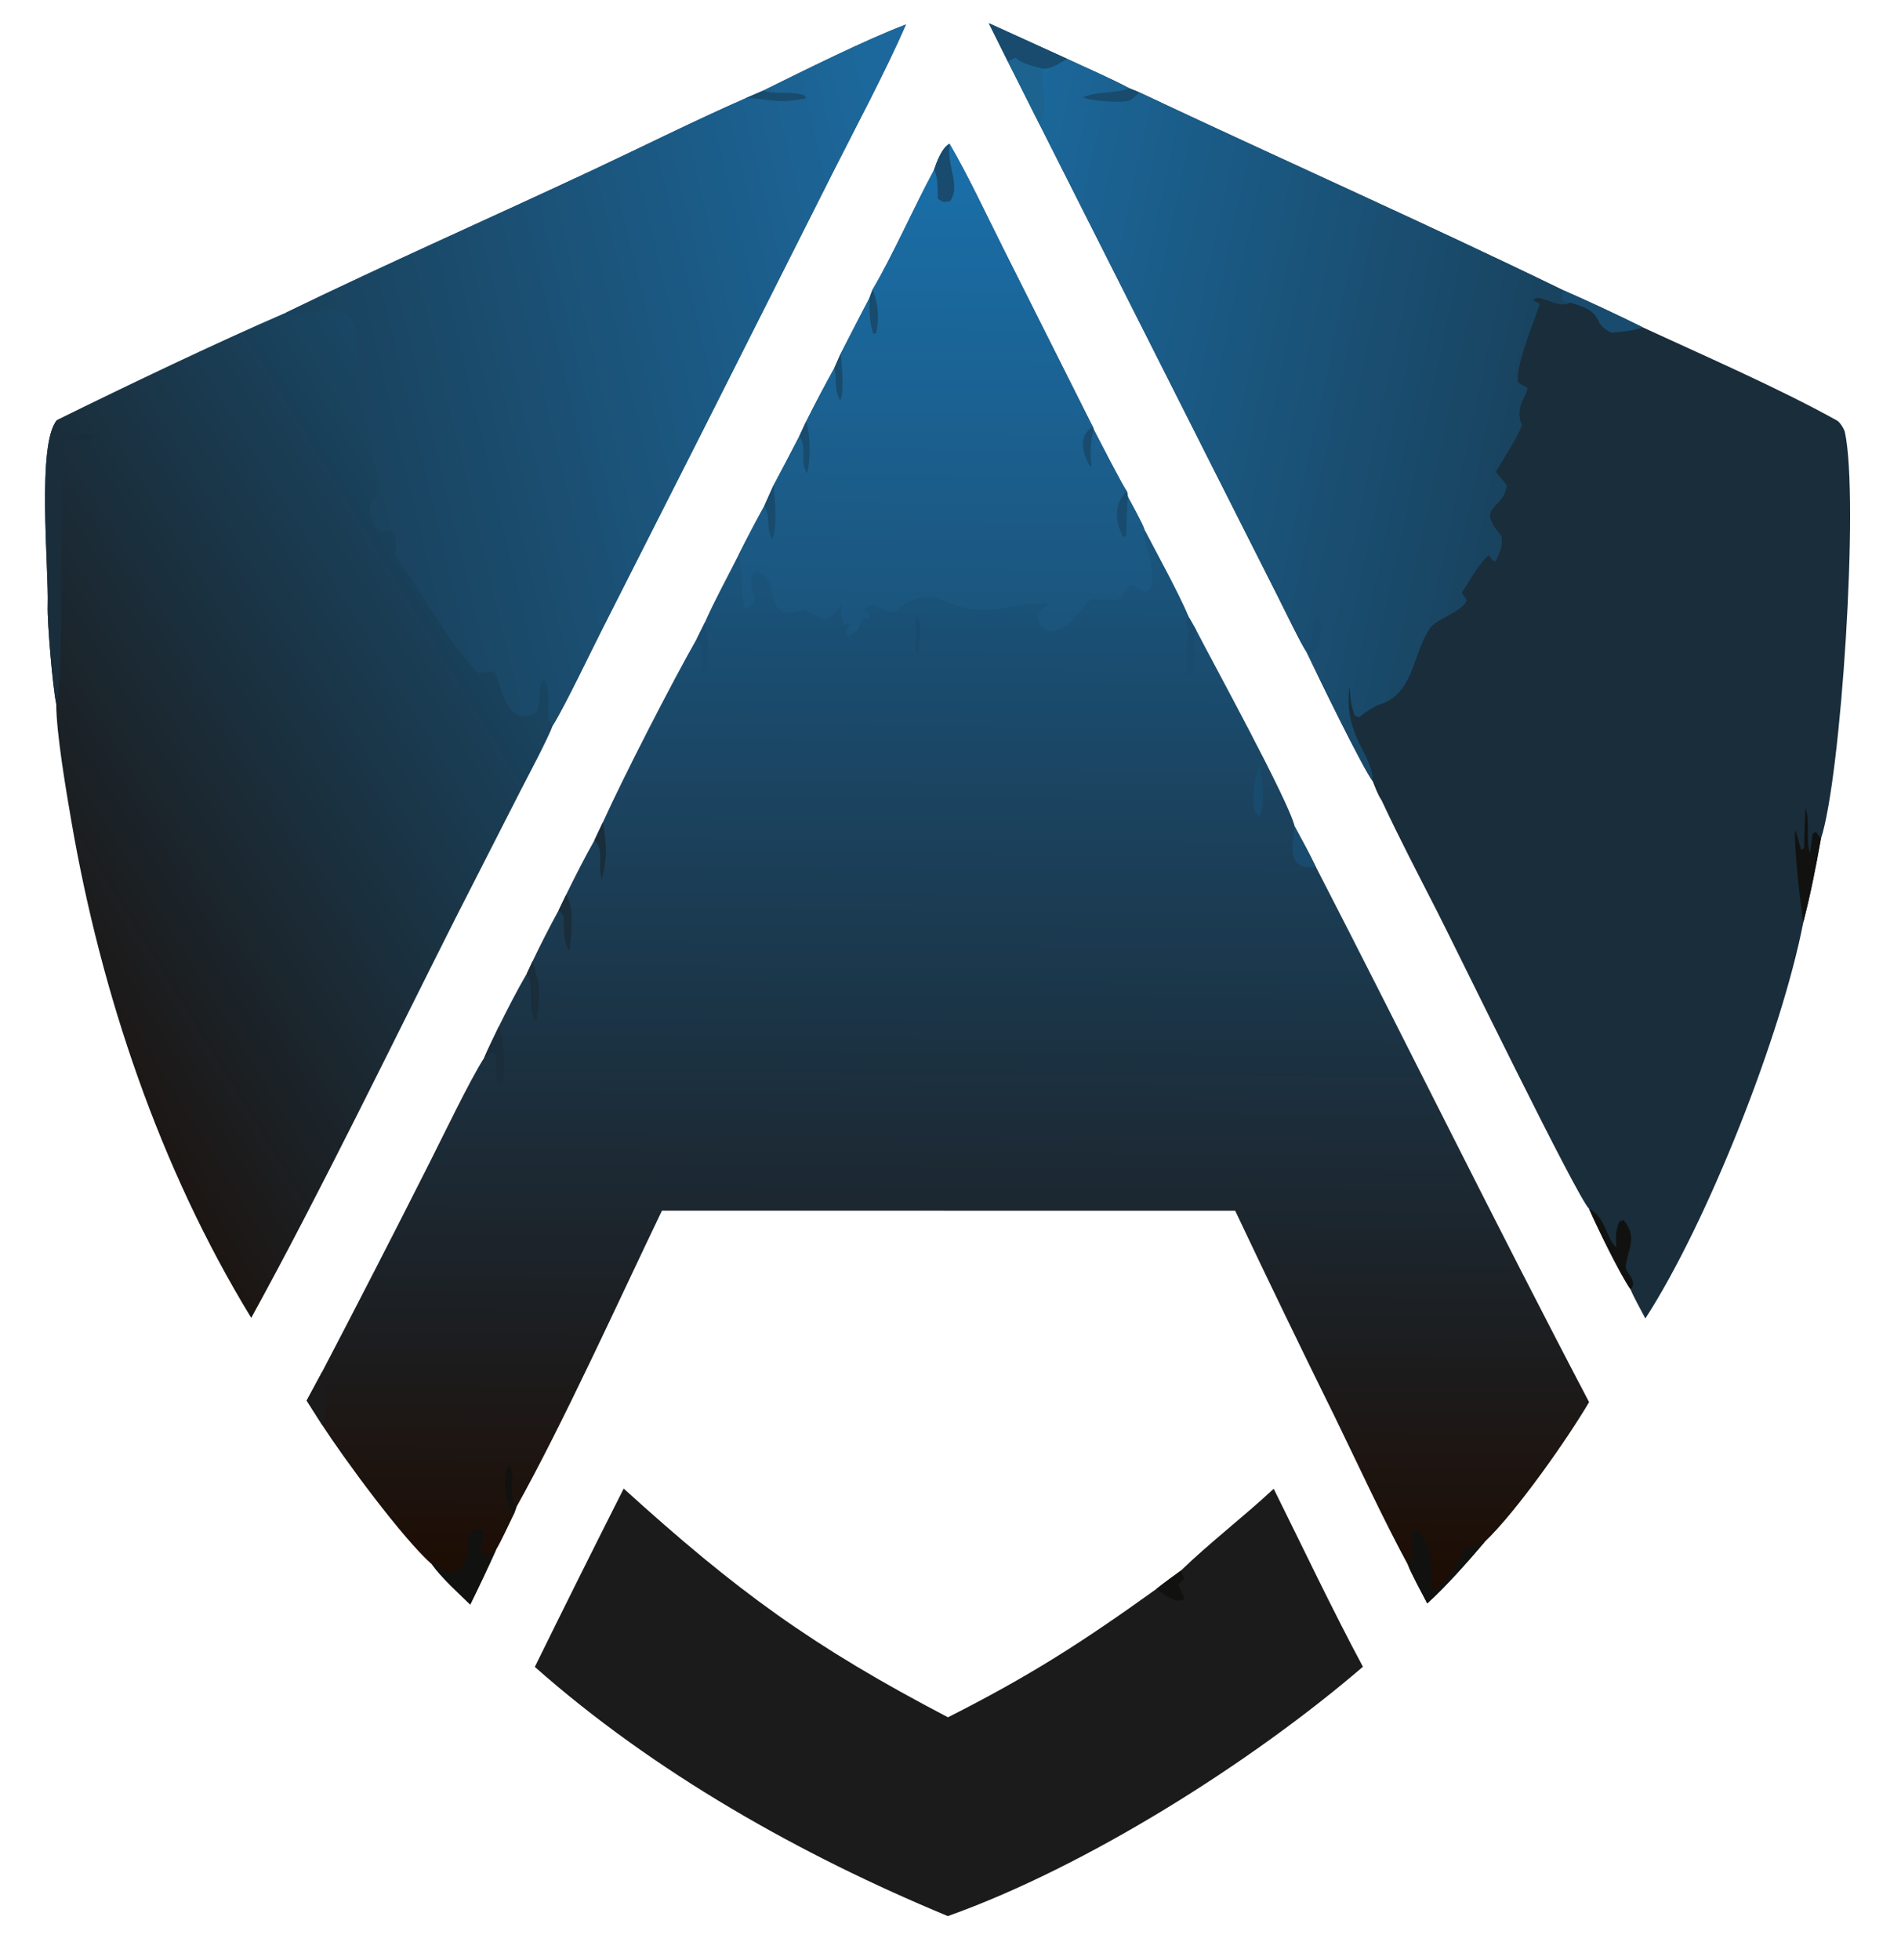 <svg version="1.1" xmlns="http://www.w3.org/2000/svg" style="display: block;" viewBox="700 210 650 670" width="650" height="670" preserveAspectRatio="none">
<defs>
	<linearGradient id="Gradient1" gradientUnits="userSpaceOnUse" x1="1219.61" y1="365.911" x2="1035.92" y2="326.435">
		<stop class="stop0" offset="0" stop-opacity="1" stop-color="rgb(25,67,95)"/>
		<stop class="stop1" offset="1" stop-opacity="1" stop-color="rgb(27,103,154)"/>
	</linearGradient>
	<linearGradient id="Gradient2" gradientUnits="userSpaceOnUse" x1="820.154" y1="369.818" x2="1019.36" y2="322.018">
		<stop class="stop0" offset="0" stop-opacity="1" stop-color="rgb(26,66,93)"/>
		<stop class="stop1" offset="1" stop-opacity="1" stop-color="rgb(28,104,156)"/>
	</linearGradient>
	<linearGradient id="Gradient3" gradientUnits="userSpaceOnUse" x1="709.387" y1="532.448" x2="885.337" y2="424.339">
		<stop class="stop0" offset="0" stop-opacity="1" stop-color="rgb(28,22,19)"/>
		<stop class="stop1" offset="1" stop-opacity="1" stop-color="rgb(25,71,101)"/>
	</linearGradient>
	<linearGradient id="Gradient4" gradientUnits="userSpaceOnUse" x1="1023.19" y1="427.424" x2="1025.22" y2="264.003">
		<stop class="stop0" offset="0" stop-opacity="1" stop-color="rgb(27,84,123)"/>
		<stop class="stop1" offset="1" stop-opacity="1" stop-color="rgb(26,111,169)"/>
	</linearGradient>
	<linearGradient id="Gradient5" gradientUnits="userSpaceOnUse" x1="1025.56" y1="751.941" x2="1027.82" y2="402.565">
		<stop class="stop0" offset="0" stop-opacity="1" stop-color="rgb(29,12,2)"/>
		<stop class="stop1" offset="1" stop-opacity="1" stop-color="rgb(26,84,124)"/>
	</linearGradient>
	<!-- Mask to cut out the inner triangle of the A -->
	<mask id="aCutout">
		<!-- White = visible, Black = transparent -->
		<rect x="0" y="0" width="2048" height="1117" fill="white"/>
		<!-- The inner triangle cutout -->
		<path fill="black" d="M 1023.97 421.503 C 1026.36 425.139 1041.42 458.221 1044.39 464.448 C 1059.23 495.434 1074.28 526.317 1089.54 557.096 L 1024.42 557.102 L 959.501 557.077 C 980.348 512.631 1004.95 466.476 1023.97 421.503 z"/>
	</mask>
</defs>
<!-- Apply mask to all content -->
<g mask="url(#aCutout)">
<path transform="translate(0,0)" fill="url(#Gradient5)" d="M 1019.38 268.102 C 1020.35 265.206 1022.1 260.483 1024.68 259.163 C 1030.71 269.393 1037.58 284.052 1043.03 294.898 L 1073.67 355.938 L 1073.97 356.809 C 1075.57 359.856 1084.02 376.422 1085.31 377.933 L 1085.65 379.828 C 1086.75 381.903 1090.76 389.136 1091.28 390.948 C 1095.92 399.851 1102.75 412.136 1106.59 421.147 L 1108.93 425.25 C 1114.33 435.829 1140.73 483.905 1142.7 492.553 C 1145.26 497.216 1147.58 501.535 1149.93 506.333 C 1181.22 567.097 1211.6 628.854 1243.35 689.316 C 1235.86 702.047 1218.48 726.797 1207.68 737.06 C 1202.17 743.548 1194.35 752.417 1188.01 758.113 C 1186.63 755.42 1182.28 747.383 1181.43 744.965 C 1172.96 729.392 1164.15 710.244 1156.31 694.151 C 1144.79 670.827 1133.46 647.405 1122.34 623.887 L 926.333 623.866 C 911.908 653.885 892.422 696.83 876.583 725.156 L 875.667 727.678 C 874.319 730.408 871.112 737.388 869.676 739.653 C 866.822 745.991 863.857 752.279 860.779 758.512 C 856.721 754.556 850.943 749.304 847.745 744.836 C 837.472 735.777 817.463 708.386 810.193 697.169 L 804.859 688.782 L 810.181 678.905 C 822.51 655.311 834.673 631.631 846.672 607.868 C 851.285 598.807 860.493 579.488 865.535 571.632 C 866.992 568.223 868.976 564.287 870.584 560.88 C 873.756 554.485 876.56 548.976 880.137 542.804 L 882.127 538.563 C 884.935 532.671 887.907 526.858 891.039 521.131 L 893.547 515.917 C 896.745 509.396 899.658 503.639 903.215 497.309 L 906.138 491.103 C 913.264 475.386 929.706 443.333 938.258 428.345 L 940.998 422.814 C 943.909 416.074 949.129 406.464 952.544 399.671 C 955.38 394.028 958.32 388.439 961.363 382.905 L 964.468 375.987 C 967.474 370.345 970.442 364.683 973.371 359 L 975.624 354.149 C 978.713 347.971 981.935 341.86 985.29 335.822 L 987.45 330.908 C 990.7 324.536 993.985 318.181 997.305 311.845 L 998.343 309.025 C 1005.21 297.428 1012.51 280.786 1019.38 268.102 z"/>
<path transform="translate(0,0)" fill="url(#Gradient4)" d="M 1019.38 268.102 C 1020.35 265.206 1022.1 260.483 1024.68 259.163 C 1030.71 269.393 1037.58 284.052 1043.03 294.898 L 1073.67 355.938 L 1073.97 356.809 C 1075.57 359.856 1084.02 376.422 1085.31 377.933 L 1085.65 379.828 C 1086.75 381.903 1090.76 389.136 1091.28 390.948 C 1090.42 396.627 1096.11 403.954 1093.13 411.417 L 1091.44 412.409 L 1086.93 409.898 C 1081.82 412.573 1087.35 416.541 1074.03 414.703 C 1071.1 414.3 1067.3 425.69 1058.59 425.776 C 1055.27 423.935 1056.28 425.05 1054.79 421.61 C 1055.59 418.194 1055.34 419.208 1058.34 416.522 C 1051.23 415.681 1042.15 418.815 1035.28 418.522 C 1021.78 417.946 1018.9 408.895 1006.76 418.423 L 1005.65 419.306 C 1002.69 418.75 1001.72 418.166 999.084 416.839 L 996.67 417.243 L 995.842 418.558 L 997.559 420.311 L 996.883 421.758 L 995.367 420.955 C 993.164 425.295 993.957 425.365 990.381 427.555 L 989.184 426.995 L 990.574 423.1 L 988.637 423.42 C 987.408 420.708 987.628 419.564 987.63 416.614 C 984.897 419.877 985.118 420.688 981.675 421.846 C 980.89 421.443 975.013 418.428 975.013 418.428 C 959.522 423.538 968.374 408.411 958.459 405.137 C 955.361 407.452 957.219 411.218 958.273 414.455 C 957.444 416.886 956.978 416.962 954.728 418.498 C 952.894 412.247 954.139 405.443 952.544 399.671 C 955.38 394.028 958.32 388.439 961.363 382.905 L 964.468 375.987 C 967.474 370.345 970.442 364.683 973.371 359 L 975.624 354.149 C 978.713 347.971 981.935 341.86 985.29 335.822 L 987.45 330.908 C 990.7 324.536 993.985 318.181 997.305 311.845 L 998.343 309.025 C 1005.21 297.428 1012.51 280.786 1019.38 268.102 z"/>
<path transform="translate(0,0)" fill="rgb(24,75,109)" d="M 1019.38 268.102 C 1020.35 265.206 1022.1 260.483 1024.68 259.163 L 1024.61 260.074 C 1024.07 267.838 1028.42 273.518 1024.89 278.709 C 1022.09 279.202 1023.25 279.373 1020.7 277.995 C 1020.56 274.986 1020.81 270.26 1019.38 268.102 z"/>
<path transform="translate(0,0)" fill="rgb(24,75,109)" d="M 1085.31 377.933 L 1085.65 379.828 C 1085.24 383.664 1085.18 389.482 1085 393.472 L 1083.95 393.398 C 1081.2 388.229 1080.81 382.038 1085.31 377.933 z"/>
<path transform="translate(0,0)" fill="rgb(24,75,109)" d="M 964.468 375.987 C 964.995 380.892 965.868 389.904 964.102 394.412 C 961.53 389.672 963.806 387.361 961.363 382.905 L 964.468 375.987 z"/>
<path transform="translate(0,0)" fill="rgb(24,75,109)" d="M 975.624 354.149 C 977.135 357.988 977.211 368.182 975.881 371.768 C 973.273 367.421 976.107 363.306 973.371 359 L 975.624 354.149 z"/>
<path transform="translate(0,0)" fill="rgb(24,75,109)" d="M 998.343 309.025 C 1000.43 314.241 1000.73 318.578 999.532 324.084 L 998.533 323.959 C 997.138 319.598 997.352 316.432 997.305 311.845 L 998.343 309.025 z"/>
<path transform="translate(0,0)" fill="rgb(24,75,109)" d="M 1073.67 355.938 L 1073.97 356.809 C 1072.79 360.461 1072.79 364.905 1073.13 368.712 L 1073.2 369.462 L 1072.59 369.199 C 1070.02 364.829 1068.62 358.819 1073.67 355.938 z"/>
<path transform="translate(0,0)" fill="rgb(24,75,109)" d="M 987.45 330.908 C 987.779 334.352 988.776 344.107 987.272 346.906 C 984.999 342.545 986.315 340.108 985.29 335.822 L 987.45 330.908 z"/>
<path transform="translate(0,0)" fill="rgb(17,18,16)" d="M 847.745 744.836 C 850.013 744.809 849.663 745.259 851.963 747.357 C 861.681 748.029 858.582 739.946 860.877 733.719 C 863.513 732.475 862.353 732.565 865.069 733.3 C 865.703 734.824 864.673 738.643 864.319 740.507 L 865.161 741.601 C 867.513 741.589 867.294 741.178 869.676 739.653 C 866.822 745.991 863.857 752.279 860.779 758.512 C 856.721 754.556 850.943 749.304 847.745 744.836 z"/>
<path transform="translate(0,0)" fill="rgb(17,18,16)" d="M 1181.43 744.965 C 1183.68 741.972 1182.95 737.884 1182.77 733.967 L 1183.93 732.813 C 1189.01 734.642 1190.57 748.425 1189.19 753.281 L 1190.38 753.56 C 1194.78 751.1 1198.3 743.959 1200.81 739.524 C 1203.65 738.896 1205.05 738.192 1207.68 737.06 C 1202.17 743.548 1194.35 752.417 1188.01 758.113 C 1186.63 755.42 1182.28 747.383 1181.43 744.965 z"/>
<path transform="translate(0,0)" fill="rgb(28,27,28)" d="M 810.181 678.905 C 811.513 685.697 812.433 690.465 810.193 697.169 L 804.859 688.782 L 810.181 678.905 z"/>
<path transform="translate(0,0)" fill="rgb(25,45,59)" d="M 870.584 560.88 C 872.281 566.098 873.048 575.383 871.677 580.63 L 870.322 580.843 C 868.654 575.738 870.68 571.505 868.731 569.706 C 868.075 570.118 866.124 571.411 865.535 571.632 C 866.992 568.223 868.976 564.287 870.584 560.88 z"/>
<path transform="translate(0,0)" fill="rgb(24,75,109)" d="M 1149.93 506.333 C 1140.17 507.537 1141.56 499.848 1142.7 492.553 C 1145.26 497.216 1147.58 501.535 1149.93 506.333 z"/>
<path transform="translate(0,0)" fill="rgb(25,45,59)" d="M 882.127 538.563 C 884.806 547.765 884.877 549.389 883.391 558.879 L 882.559 558.56 C 880.411 550.925 882.644 546.409 880.137 542.804 L 882.127 538.563 z"/>
<path transform="translate(0,0)" fill="rgb(25,45,59)" d="M 893.547 515.917 C 896.511 520.038 895.277 529.577 894.801 534.832 C 892.666 533.419 892.744 525.817 892.803 523.28 L 891.039 521.131 L 893.547 515.917 z"/>
<path transform="translate(0,0)" fill="rgb(24,75,109)" d="M 1106.59 421.147 L 1108.93 425.25 C 1107.33 431.216 1109.49 437.405 1107.03 441.759 L 1105.96 441.014 C 1105.91 435.826 1105.51 429.97 1106.72 424.938 L 1105.53 423.02 L 1106.59 421.147 z"/>
<path transform="translate(0,0)" fill="rgb(25,45,59)" d="M 906.138 491.103 C 907.491 499.228 907.703 502.734 905.805 510.709 C 904.091 504.834 906.864 500.725 903.215 497.309 L 906.138 491.103 z"/>
<path transform="translate(0,0)" fill="rgb(24,75,109)" d="M 938.258 428.345 L 940.998 422.814 C 942.138 427.051 942.918 437.497 941.353 441.448 C 938.496 438.56 941.656 432 938.258 428.345 z"/>
<path transform="translate(0,0)" fill="rgb(17,18,16)" d="M 875.667 727.678 C 872.663 724.349 871.383 714.37 873.98 710.883 C 876.875 713.492 873.229 720.166 876.583 725.156 L 875.667 727.678 z"/>
<!-- white inner triangle removed -->
<path transform="translate(0,0)" fill="rgb(24,75,109)" d="M 1130.54 471.629 C 1131.9 475.409 1132.59 484.804 1130.58 489.248 L 1128.98 487.459 C 1128.03 482.184 1128.74 476.653 1130.54 471.629 z"/>
<path transform="translate(0,0)" fill="rgb(24,75,109)" d="M 1013.13 420.695 C 1015.82 423.027 1014.29 429.812 1013.85 433.094 L 1012.98 432.762 L 1013.13 420.695 z"/>
<path transform="translate(0,0)" fill="url(#Gradient3)" d="M 1009.78 218.364 C 1002.68 234.64 992.642 253.348 984.54 269.43 L 940.63 356.557 L 906.003 424.907 C 901.864 433.037 893.254 451.163 888.987 458.04 C 887.164 462.946 880.59 475.195 877.95 480.357 L 855.841 523.707 C 833.651 567.713 809.565 617.496 785.907 660.517 C 754.622 609.349 734.51 549.515 724.376 490.588 C 722.642 480.509 719.222 460.495 719.228 450.603 C 718.023 444.963 716.119 422.638 716.313 417.11 C 716.753 404.576 712.424 361.368 719.544 353.548 C 743.126 341.935 773.954 327.162 797.875 316.835 C 832.389 300.067 868.287 284.259 903.079 267.943 C 920.332 259.852 937.672 251.166 955.069 243.54 L 960.78 241.073 C 974.306 234.397 996.18 223.497 1009.78 218.364 z"/>
<path transform="translate(0,0)" fill="url(#Gradient2)" d="M 1009.78 218.364 C 1002.68 234.64 992.642 253.348 984.54 269.43 L 940.63 356.557 L 906.003 424.907 C 901.864 433.037 893.254 451.163 888.987 458.04 C 885.304 455.344 889.888 446.775 885.671 442.103 C 883.628 446.162 885.161 448.473 883.517 453.398 C 872.933 459.461 871.618 444.094 869.071 439.6 C 868.333 439.656 863.429 440.089 863.053 439.697 C 852.205 428.374 844.648 412.705 835.034 399.958 C 834.857 399.723 836.269 395.219 834.299 391.279 L 830.556 391.886 L 828.366 390.238 C 823.275 380.492 828.871 382.721 830.122 376.101 C 830.563 373.763 824.651 360.927 823.1 358.469 C 823.83 355.734 824.443 353.437 824.938 351.581 C 824.794 351.364 821.672 347.648 821.904 348.58 C 818.696 335.662 830.216 311.276 806.23 316.894 C 803.359 317.566 800.506 317.373 797.875 316.835 C 832.389 300.067 868.287 284.259 903.079 267.943 C 920.332 259.852 937.672 251.166 955.069 243.54 L 960.78 241.073 C 974.306 234.397 996.18 223.497 1009.78 218.364 z"/>
<path transform="translate(0,0)" fill="rgb(24,75,109)" d="M 955.069 243.54 L 960.78 241.073 L 961.578 241.236 C 966.764 242.259 971.365 241.195 975.054 242.607 L 975.593 243.632 C 964.797 245.732 963.405 243.65 955.069 243.54 z"/>
<path transform="translate(0,0)" fill="rgb(25,45,59)" d="M 719.228 450.603 C 718.023 444.963 716.119 422.638 716.313 417.11 C 716.753 404.576 712.424 361.368 719.544 353.548 L 721.476 357.569 C 725.953 359.068 729.422 357.407 732.028 358.898 L 731.131 360.264 C 726.963 360.663 723.861 359.696 721.394 361.516 C 720.701 375.689 722.107 442.893 719.228 450.603 z"/>
<path transform="translate(0,0)" fill="rgb(25,45,59)" d="M 1038.11 217.947 L 1064.92 230.147 C 1071.22 233.103 1080.34 237.036 1086.25 240.247 L 1089.55 241.566 C 1137.31 264.094 1186.85 286.066 1234.13 309.047 C 1243.46 313.13 1252.69 317.437 1261.82 321.963 C 1282.2 331.384 1308.22 342.694 1328.09 353.74 C 1329.18 354.347 1330.59 356.717 1330.81 357.724 C 1335.77 380.65 1329.47 476.102 1322.61 496.76 C 1320.76 507.036 1319.18 515.163 1316.59 525.307 C 1309.16 563.609 1283.85 627.883 1262.59 660.718 C 1261.24 658.11 1258.53 653.27 1257.51 650.745 C 1253.74 645.262 1246.04 629.377 1243.35 623.241 C 1239.14 619.107 1198.45 535.439 1191.48 521.76 C 1185.07 509.19 1178.38 496.441 1172.44 483.658 C 1171.04 481.536 1170.33 479.439 1169.38 477.079 C 1165.54 471.797 1150.54 440.894 1147.25 433.924 L 1146.92 433.206 C 1144.59 429.639 1139.06 418.123 1136.95 413.958 L 1116.51 373.483 L 1055.69 252.983 L 1044.64 231.046 L 1038.11 217.947 z"/>
<path transform="translate(0,0)" fill="url(#Gradient1)" d="M 1038.11 217.947 L 1064.92 230.147 C 1071.22 233.103 1080.34 237.036 1086.25 240.247 L 1089.55 241.566 C 1137.31 264.094 1186.85 286.066 1234.13 309.047 L 1233.83 312.473 C 1235.27 313.359 1235.23 313.537 1236.88 313.486 C 1232.58 315.952 1226.43 309.921 1224.19 312.561 L 1226.54 313.924 C 1224.71 319.209 1217.71 336.449 1219.11 340.778 L 1222.3 342.644 C 1221.96 345.828 1217.94 348.875 1220.27 355.164 C 1220.76 356.508 1213.07 368.533 1211.44 371.327 C 1212.97 373.033 1213.94 374.157 1215.28 376.004 C 1213.87 384.66 1204.31 382.753 1213.38 393.183 C 1214.07 396.44 1212.75 398.814 1211.5 401.885 L 1210.47 401.736 L 1209.07 399.82 C 1206.54 401.361 1201.78 409.626 1199.86 412.616 L 1201.58 415.317 C 1199.32 419.521 1191.27 421.518 1189.01 424.713 C 1182.84 433.429 1183.76 447.096 1171.62 450.886 C 1169.59 451.521 1166.56 453.784 1164.7 455.185 L 1163.19 454.62 C 1161.81 450.574 1161.77 448.831 1161.43 444.547 C 1159.28 461.959 1169.48 467.623 1169.38 477.079 C 1165.54 471.797 1150.54 440.894 1147.25 433.924 L 1146.92 433.206 C 1144.59 429.639 1139.06 418.123 1136.95 413.958 L 1116.51 373.483 L 1055.69 252.983 L 1044.64 231.046 L 1038.11 217.947 z"/>
<path transform="translate(0,0)" fill="rgb(24,75,109)" d="M 1038.11 217.947 L 1064.92 230.147 C 1061.73 231.814 1059.56 233.693 1056.35 233.442 C 1053.55 232.721 1049.2 231.81 1047.22 229.743 L 1044.64 231.046 L 1038.11 217.947 z"/>
<path transform="translate(0,0)" fill="rgb(28,99,143)" d="M 1044.64 231.046 L 1047.22 229.743 C 1049.2 231.81 1053.55 232.721 1056.35 233.442 C 1055.58 242.275 1059.14 241.9 1055.69 252.983 L 1044.64 231.046 z"/>
<path transform="translate(0,0)" fill="rgb(24,75,109)" d="M 1086.25 240.247 L 1089.55 241.566 C 1088.42 242.616 1087.09 244.196 1085.8 244.513 C 1083.06 245.189 1072.31 244.546 1070.35 243.189 C 1076.19 241.077 1080.42 242.13 1086.25 240.247 z"/>
<path transform="translate(0,0)" fill="rgb(24,75,109)" d="M 1146.92 433.206 C 1150.21 428.417 1147.81 424.383 1149.99 420.343 L 1151.33 421.249 C 1152.1 425.348 1151.45 427.51 1150.69 431.598 C 1149.25 433.269 1149.34 433.192 1147.25 433.924 L 1146.92 433.206 z"/>
<path transform="translate(0,0)" fill="rgb(17,18,16)" d="M 1316.59 525.307 C 1315.73 520.413 1313.16 497.633 1313.89 493.73 C 1314.52 495.98 1315.17 498.224 1315.84 500.462 L 1316.88 500.013 C 1316.89 495.434 1317.11 491.024 1317.32 486.459 C 1318.96 490.215 1317.36 497.905 1318.91 501.68 L 1319.78 494.997 L 1320.92 494.303 L 1322.61 496.76 C 1320.76 507.036 1319.18 515.163 1316.59 525.307 z"/>
<path transform="translate(0,0)" fill="rgb(17,18,16)" d="M 1243.35 623.241 C 1249.29 626.26 1249.13 633.627 1252.65 636.375 C 1252.54 632.635 1252.29 631.145 1253.64 627.638 L 1255.09 627.001 C 1259.97 633.163 1256.73 636.118 1255.85 643.07 C 1255.64 644.787 1260.3 648.126 1257.51 650.745 C 1253.74 645.262 1246.04 629.377 1243.35 623.241 z"/>
<path transform="translate(0,0)" fill="rgb(24,75,109)" d="M 1234.13 309.047 C 1243.46 313.13 1252.69 317.437 1261.82 321.963 C 1257.34 323.184 1255.63 323.363 1250.97 323.735 C 1243.53 320.259 1249.73 316.94 1236.88 313.486 C 1235.23 313.537 1235.27 313.359 1233.83 312.473 L 1234.13 309.047 z"/>
<path transform="translate(0,0)" fill="rgb(28,27,28)" d="M 913.255 718.868 C 951.919 753.938 977.699 772.782 1024.14 797.052 C 1052.21 782.846 1069.79 771.561 1095.39 753.189 C 1097.96 751.089 1101.05 748.919 1103.76 746.926 C 1113.45 737.537 1125.34 728.416 1135.51 718.928 C 1145.38 738.782 1155.59 760.345 1166.02 779.775 C 1128.08 812.389 1071.5 848.148 1024.09 865.011 C 973.866 844.201 923.662 815.924 882.868 779.826 C 892.883 759.45 903.012 739.131 913.255 718.868 z"/>
<path transform="translate(0,0)" fill="rgb(17,18,16)" d="M 1095.39 753.189 C 1097.96 751.089 1101.05 748.919 1103.76 746.926 L 1104.96 749.638 L 1102.9 751.657 L 1105.09 756.557 C 1102.43 758.749 1097.61 754.82 1095.39 753.189 z"/>
</g>
</svg>